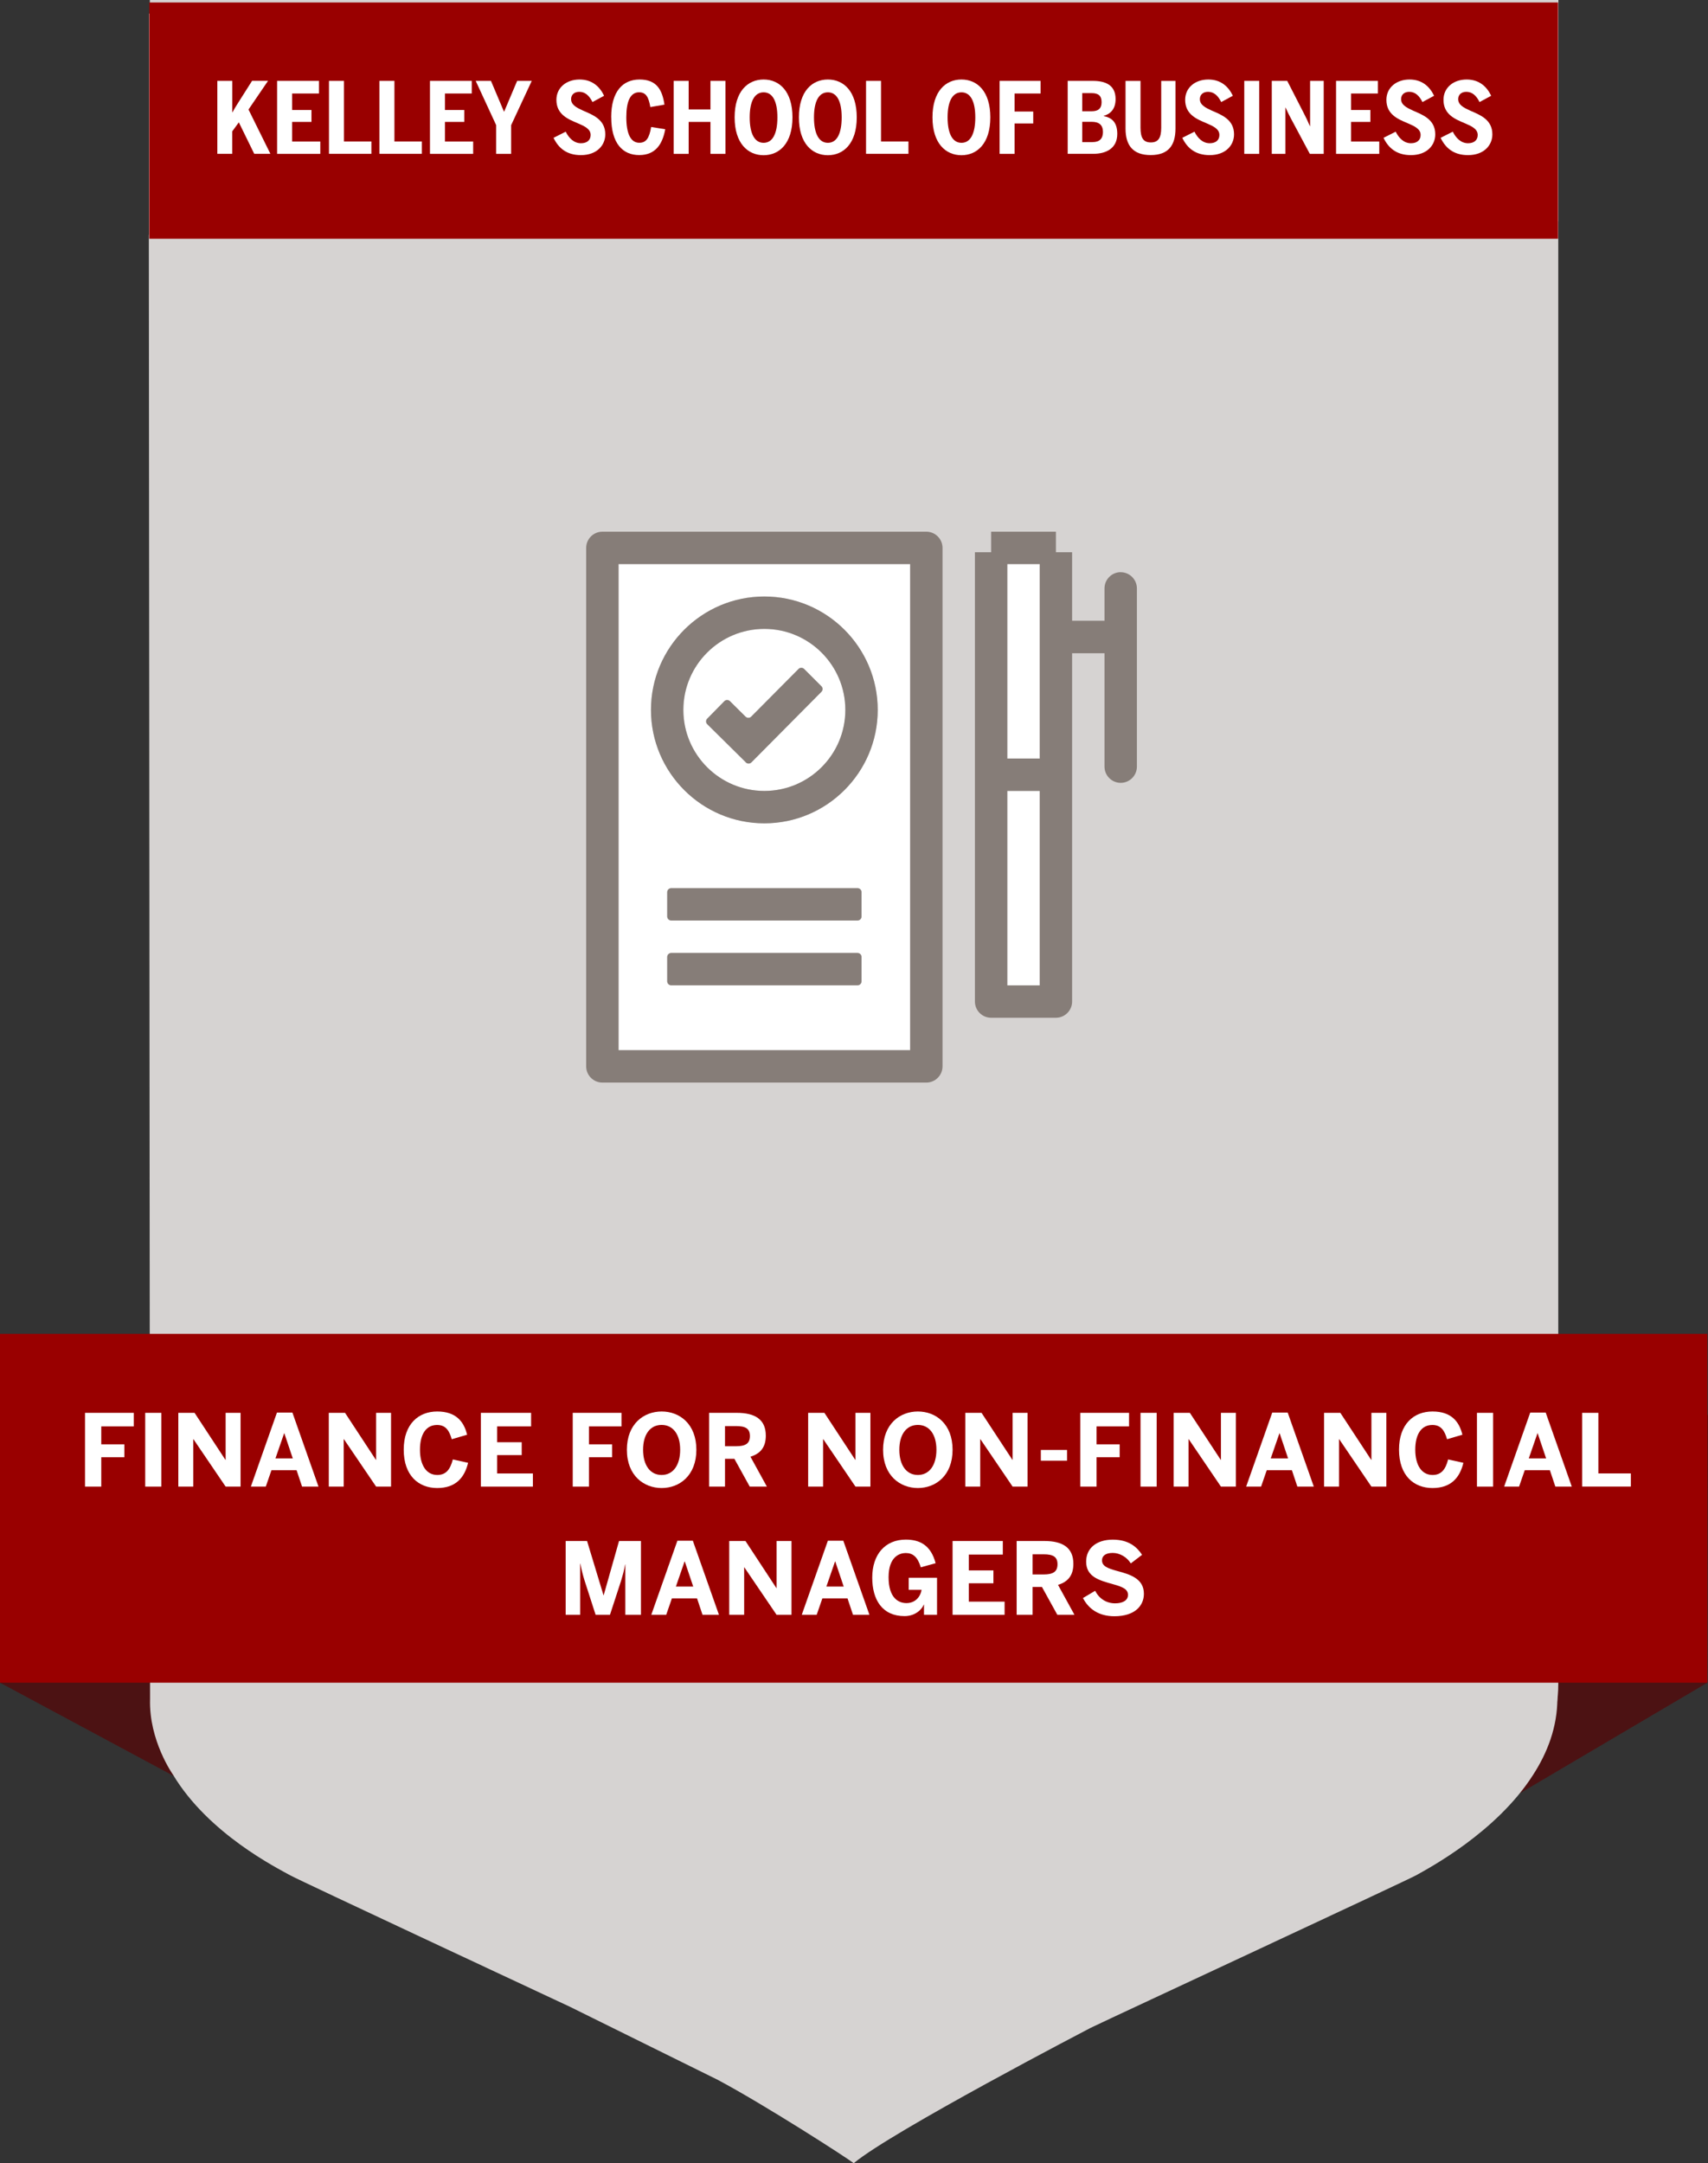 <svg viewBox="0 0 363.79 460.6" xmlns="http://www.w3.org/2000/svg" data-name="Layer 2" id="Layer_2">
  <rect x="0" y="0" width="363.79" height="460.6" fill="#333333" stroke="none"/>
  <defs>
    <style>
      .cls-1 {
        fill: #4c1213;
      }

      .cls-1, .cls-2, .cls-3, .cls-4, .cls-5 {
        stroke-width: 0px;
      }

      .cls-2 {
        fill: #867d78;
      }

      .cls-3 {
        fill: #d6d3d2;
      }

      .cls-4 {
        fill: #900;
      }

      .cls-5 {
        fill: #fff;
      }
    </style>
  </defs>
  <g data-name="Layer 1" id="Layer_1-2">
    <polygon points="331.99 322.61 318.8 384.73 363.65 358.29 363.79 301.21 331.99 322.61" class="cls-1"></polygon>
    <polygon points="0 301.21 0 358.29 47 383.52 31.81 322.58 0 301.21" class="cls-1"></polygon>
    <path d="M31.73,2.89v47.11h-.03l.26,311.8c-.26,8.85,4.89,16.08,4.89,16.08,7.55,12.6,22.26,19.91,24.95,21.42,1.82,1.03,55.57,26.11,59.6,28l31.37,15.5c9.84,5.21,27.83,16.78,29.05,17.8h.02c8.17-6.82,50.46-28.82,50.46-28.82,5.57-2.68,67.5-31.45,69.32-32.48,2.68-1.51,17.02-9.1,24.85-21.28,3.12-4.79,5.24-10.29,5.24-16.42V50h.03V2.89H31.73Z" class="cls-3"></path>
    <path d="M31.92,0v47.11h-.03l.26,311.8c-.26,8.85,4.89,16.08,4.89,16.08,7.55,12.6,22.26,19.91,24.95,21.42,1.82,1.03,55.57,26.11,59.6,28l31.37,15.5c9.84,5.21,27.83,16.78,29.05,17.8h.02c8.17-6.82,50.46-28.82,50.46-28.82,5.57-2.68,67.5-31.45,69.32-32.48,2.68-1.51,17.02-9.1,24.85-21.28,3.12-4.79,5.24-10.29,5.24-16.42V47.11h.03V0H31.92Z" class="cls-3"></path>
    <polygon points="187.79 284.01 175.86 284.01 0 284.01 0 358.29 175.86 358.29 187.79 358.29 363.65 358.29 363.65 284.01 187.79 284.01" class="cls-4"></polygon>
    <g>
      <path d="M18.11,316.54v-15.71h10.38v2.89h-6.92v3.82h4.92v2.74h-4.92v6.26h-3.46Z" class="cls-5"></path>
      <path d="M30.93,316.54v-15.71h3.44v15.71h-3.44Z" class="cls-5"></path>
      <path d="M37.98,316.54v-15.71h3.46l6.58,10.02h.04v-10.02h3.18v15.71h-3.18l-6.86-10.1h-.04v10.1h-3.18Z" class="cls-5"></path>
      <path d="M53.43,316.54l5.56-15.77h3.29l5.56,15.77h-3.5l-1.17-3.5h-5.35l-1.21,3.5h-3.18ZM58.67,310.53h3.69l-1.8-5.35h-.04l-1.85,5.35Z" class="cls-5"></path>
      <path d="M70.03,316.54v-15.71h3.46l6.58,10.02h.04v-10.02h3.18v15.71h-3.18l-6.86-10.1h-.04v10.1h-3.18Z" class="cls-5"></path>
      <path d="M85.99,308.67c0-5.46,3.16-8.13,7.13-8.13s5.69,2.12,6.37,4.95l-3.27.96c-.51-1.8-1.27-3.04-3.12-3.04-2.38,0-3.65,2.02-3.65,5.26s1.32,5.39,3.69,5.39c1.85,0,2.76-1.17,3.31-3.31l3.25.72c-.76,3.16-2.63,5.37-6.58,5.37s-7.13-2.63-7.13-8.17Z" class="cls-5"></path>
      <path d="M102.42,316.54v-15.71h10.7v2.89h-7.24v3.37h5.24v2.74h-5.24v3.91h7.62v2.8h-11.08Z" class="cls-5"></path>
      <path d="M121.99,316.54v-15.71h10.38v2.89h-6.92v3.82h4.92v2.74h-4.92v6.26h-3.46Z" class="cls-5"></path>
      <path d="M133.52,308.69c0-5.52,3.61-8.15,7.41-8.15s7.39,2.63,7.39,8.15-3.61,8.15-7.39,8.15-7.41-2.63-7.41-8.15ZM144.87,308.69c0-3.29-1.53-5.29-3.95-5.29s-3.95,2-3.95,5.29,1.51,5.37,3.95,5.37,3.95-2.08,3.95-5.37Z" class="cls-5"></path>
      <path d="M151.03,316.54v-15.71h5.9c3.86,0,6.18,1.38,6.18,4.86,0,2.48-1.17,3.84-3.27,4.48l3.5,6.37h-3.65l-3.27-5.92h-2v5.92h-3.4ZM154.42,307.94h2.36c2,0,2.95-.57,2.95-2.17s-.96-2.12-2.95-2.12h-2.36v4.29Z" class="cls-5"></path>
      <path d="M172.13,316.54v-15.71h3.46l6.58,10.02h.04v-10.02h3.18v15.71h-3.18l-6.86-10.1h-.04v10.1h-3.18Z" class="cls-5"></path>
      <path d="M188.09,308.69c0-5.52,3.61-8.15,7.41-8.15s7.39,2.63,7.39,8.15-3.61,8.15-7.39,8.15-7.41-2.63-7.41-8.15ZM199.45,308.69c0-3.29-1.53-5.29-3.95-5.29s-3.95,2-3.95,5.29,1.51,5.37,3.95,5.37,3.95-2.08,3.95-5.37Z" class="cls-5"></path>
      <path d="M205.6,316.54v-15.71h3.46l6.58,10.02h.04v-10.02h3.18v15.71h-3.18l-6.86-10.1h-.04v10.1h-3.18Z" class="cls-5"></path>
      <path d="M221.69,311.02v-2.29h5.58v2.29h-5.58Z" class="cls-5"></path>
      <path d="M230.1,316.54v-15.71h10.38v2.89h-6.92v3.82h4.92v2.74h-4.92v6.26h-3.46Z" class="cls-5"></path>
      <path d="M242.92,316.54v-15.71h3.44v15.71h-3.44Z" class="cls-5"></path>
      <path d="M249.97,316.54v-15.71h3.46l6.58,10.02h.04v-10.02h3.18v15.71h-3.18l-6.86-10.1h-.04v10.1h-3.18Z" class="cls-5"></path>
      <path d="M265.42,316.54l5.56-15.77h3.29l5.56,15.77h-3.5l-1.17-3.5h-5.35l-1.21,3.5h-3.18ZM270.66,310.53h3.69l-1.8-5.35h-.04l-1.85,5.35Z" class="cls-5"></path>
      <path d="M282.02,316.54v-15.71h3.46l6.58,10.02h.04v-10.02h3.18v15.71h-3.18l-6.86-10.1h-.04v10.1h-3.18Z" class="cls-5"></path>
      <path d="M297.98,308.67c0-5.46,3.16-8.13,7.13-8.13s5.69,2.12,6.37,4.95l-3.27.96c-.51-1.8-1.27-3.04-3.12-3.04-2.38,0-3.65,2.02-3.65,5.26s1.32,5.39,3.69,5.39c1.85,0,2.76-1.17,3.31-3.31l3.25.72c-.76,3.16-2.63,5.37-6.58,5.37s-7.13-2.63-7.13-8.17Z" class="cls-5"></path>
      <path d="M314.58,316.54v-15.71h3.44v15.71h-3.44Z" class="cls-5"></path>
      <path d="M320.37,316.54l5.56-15.77h3.29l5.56,15.77h-3.5l-1.17-3.5h-5.35l-1.21,3.5h-3.18ZM325.62,310.53h3.69l-1.8-5.35h-.04l-1.85,5.35Z" class="cls-5"></path>
      <path d="M336.98,316.54v-15.71h3.46v12.9h6.92v2.8h-10.38Z" class="cls-5"></path>
      <path d="M120.48,343.83v-15.71h4.56l3.5,11.55h.04l3.27-11.55h4.67v15.71h-3.33v-10.72h-.04c-.23,1.36-.53,2.36-.87,3.5l-2.36,7.22h-3.06l-2.33-7.22c-.36-1.19-.57-1.87-.91-3.67h-.04v10.89h-3.1Z" class="cls-5"></path>
      <path d="M138.72,343.83l5.56-15.77h3.29l5.56,15.77h-3.5l-1.17-3.5h-5.35l-1.21,3.5h-3.18ZM143.96,337.82h3.69l-1.8-5.35h-.04l-1.85,5.35Z" class="cls-5"></path>
      <path d="M155.32,343.83v-15.71h3.46l6.58,10.02h.04v-10.02h3.18v15.71h-3.18l-6.86-10.1h-.04v10.1h-3.18Z" class="cls-5"></path>
      <path d="M170.77,343.83l5.56-15.77h3.29l5.56,15.77h-3.5l-1.17-3.5h-5.35l-1.21,3.5h-3.18ZM176.01,337.82h3.69l-1.8-5.35h-.04l-1.85,5.35Z" class="cls-5"></path>
      <path d="M185.78,335.91c0-4.92,2.74-8.09,7.15-8.09,2.97,0,5.35,1.19,6.35,5.03l-3.16.87c-.66-2.19-1.66-3.04-3.21-3.04-1.27,0-3.65.74-3.65,5.16s2.12,5.5,3.8,5.5,2.91-1.08,3.23-2.82h-2.74v-2.57h6.03v7.87h-2.78v-2.17h-.04c-.34.93-1.72,2.46-4.1,2.46-4.75,0-6.88-3.48-6.88-8.21Z" class="cls-5"></path>
      <path d="M202.89,343.83v-15.71h10.7v2.89h-7.24v3.37h5.24v2.74h-5.24v3.91h7.62v2.8h-11.08Z" class="cls-5"></path>
      <path d="M216.54,343.83v-15.71h5.9c3.86,0,6.18,1.38,6.18,4.86,0,2.48-1.17,3.84-3.27,4.48l3.5,6.37h-3.65l-3.27-5.92h-2v5.92h-3.4ZM219.93,335.24h2.36c2,0,2.95-.57,2.95-2.17s-.96-2.12-2.95-2.12h-2.36v4.29Z" class="cls-5"></path>
      <path d="M230.65,340.27l2.61-1.55c.87,1.72,2.44,2.67,4.25,2.67,1.59,0,2.74-.59,2.74-1.8s-1.12-1.7-3.18-2.27c-2.8-.79-5.73-1.51-5.73-4.8,0-2.93,2.29-4.69,5.67-4.69s5.14,1.55,6.24,3.23l-2.4,1.83c-.83-1.34-2.33-2.23-3.86-2.23s-2.27.64-2.27,1.57c0,1.25,1.17,1.7,3.23,2.27,2.76.74,5.69,1.61,5.69,4.86,0,2.53-1.91,4.78-6.28,4.78-3.4,0-5.52-1.61-6.69-3.86Z" class="cls-5"></path>
    </g>
    <rect height="50.31" width="300.05" y=".53" x="31.8" class="cls-4"></rect>
    <g>
      <path d="M46.3,17.22h3.17v6.76c.27-.5.88-1.53,1.34-2.23l2.88-4.54h3.4l-4.16,6.11,4.66,9.43h-3.44l-3.28-6.7-1.41,1.93v4.77h-3.17v-15.54Z" class="cls-5"></path>
      <path d="M59.03,17.22h8.9v2.69h-5.71v3.51h4.12v2.54h-4.12v4.18h6v2.62h-9.2v-15.54Z" class="cls-5"></path>
      <path d="M70.07,17.22h3.19v12.91h5.84v2.62h-9.03v-15.54Z" class="cls-5"></path>
      <path d="M80.82,17.22h3.19v12.91h5.84v2.62h-9.03v-15.54Z" class="cls-5"></path>
      <path d="M91.58,17.22h8.9v2.69h-5.71v3.51h4.12v2.54h-4.12v4.18h6.01v2.62h-9.2v-15.54Z" class="cls-5"></path>
      <path d="M105.69,26.67l-4.37-9.45h3.25l2.77,6.55h.04l2.77-6.55h3.11l-4.39,9.43v6.11h-3.19v-6.09Z" class="cls-5"></path>
      <path d="M117.91,29.34l2.58-1.3c.67,1.34,1.74,2.46,3.25,2.46,1.34,0,2.06-.71,2.06-1.76,0-1.28-1.28-1.87-2.75-2.5-2.04-.86-4.54-1.85-4.54-4.98,0-2.58,2.1-4.33,4.93-4.33,2.67,0,4.28,1.49,5.23,3.46l-2.48,1.34c-.65-1.3-1.51-2.18-2.81-2.18-1.11,0-1.74.67-1.74,1.55,0,1.24,1.18,1.83,2.56,2.46,2.08.9,4.72,1.89,4.72,5.04,0,2.35-1.81,4.43-5.19,4.43-3.04,0-4.79-1.51-5.84-3.7Z" class="cls-5"></path>
      <path d="M130.18,24.97c0-5.54,2.5-8.04,6.05-8.04s4.83,2.1,5.29,5.35l-3,.52c-.36-2.12-.94-3.15-2.39-3.15-1.85,0-2.73,1.87-2.73,5.31s.9,5.44,2.77,5.44c1.45,0,2.12-.97,2.52-3.36l3,.48c-.57,3.13-2.04,5.5-5.54,5.5s-5.96-2.46-5.96-8.06Z" class="cls-5"></path>
      <path d="M143.49,17.22h3.19v6.09h4.64v-6.09h3.19v15.54h-3.19v-6.8h-4.64v6.8h-3.19v-15.54Z" class="cls-5"></path>
      <path d="M156.47,24.99c0-5.56,2.81-8.06,6.17-8.06s6.15,2.5,6.15,8.06-2.81,8.06-6.15,8.06-6.17-2.5-6.17-8.06ZM165.58,24.99c0-3.44-1.03-5.33-2.94-5.33s-2.96,1.89-2.96,5.33,1.03,5.42,2.96,5.42,2.94-1.97,2.94-5.42Z" class="cls-5"></path>
      <path d="M170.16,24.99c0-5.56,2.81-8.06,6.17-8.06s6.15,2.5,6.15,8.06-2.81,8.06-6.15,8.06-6.17-2.5-6.17-8.06ZM179.27,24.99c0-3.44-1.03-5.33-2.94-5.33s-2.96,1.89-2.96,5.33,1.03,5.42,2.96,5.42,2.94-1.97,2.94-5.42Z" class="cls-5"></path>
      <path d="M184.46,17.22h3.19v12.91h5.84v2.62h-9.03v-15.54Z" class="cls-5"></path>
      <path d="M198.61,24.99c0-5.56,2.81-8.06,6.17-8.06s6.15,2.5,6.15,8.06-2.81,8.06-6.15,8.06-6.17-2.5-6.17-8.06ZM207.73,24.99c0-3.44-1.03-5.33-2.94-5.33s-2.96,1.89-2.96,5.33,1.03,5.42,2.96,5.42,2.94-1.97,2.94-5.42Z" class="cls-5"></path>
      <path d="M212.91,17.22h8.73v2.69h-5.54v3.84h3.97v2.54h-3.97v6.47h-3.19v-15.54Z" class="cls-5"></path>
      <path d="M227.41,17.22h5.31c2.62,0,4.89.8,4.89,3.88,0,2.27-1.24,3.21-2.54,3.57v.04c1.66.34,2.9,1.24,2.9,3.8,0,3.13-2.44,4.24-5.06,4.24h-5.5v-15.54ZM232.51,23.69c1.41,0,2.12-.59,2.12-1.93s-.65-1.93-2.1-1.93h-2.02v3.86h1.99ZM232.7,30.26c1.53,0,2.22-.78,2.22-2.16,0-1.49-.84-2.16-2.37-2.16h-2.04v4.33h2.18Z" class="cls-5"></path>
      <path d="M239.73,27.39v-10.16h3.19v9.97c0,2.16.61,3.13,2.2,3.13s2.21-.99,2.21-3.11v-9.99h3.04v10.14c0,3.59-1.53,5.65-5.29,5.65s-5.35-2.06-5.35-5.63Z" class="cls-5"></path>
      <path d="M251.83,29.34l2.58-1.3c.67,1.34,1.74,2.46,3.25,2.46,1.34,0,2.06-.71,2.06-1.76,0-1.28-1.28-1.87-2.75-2.5-2.04-.86-4.54-1.85-4.54-4.98,0-2.58,2.1-4.33,4.93-4.33,2.67,0,4.28,1.49,5.23,3.46l-2.48,1.34c-.65-1.3-1.51-2.18-2.81-2.18-1.11,0-1.74.67-1.74,1.55,0,1.24,1.18,1.83,2.56,2.46,2.08.9,4.72,1.89,4.72,5.04,0,2.35-1.81,4.43-5.19,4.43-3.04,0-4.79-1.51-5.84-3.7Z" class="cls-5"></path>
      <path d="M265.02,17.22h3.19v15.54h-3.19v-15.54Z" class="cls-5"></path>
      <path d="M270.87,17.22h3.3l3.57,6.97c.5.99.76,1.49,1.26,2.67h.04v-9.64h2.9v15.54h-2.96l-4.03-7.54c-.44-.84-.67-1.28-1.13-2.31h-.04v9.85h-2.9v-15.54Z" class="cls-5"></path>
      <path d="M284.57,17.22h8.9v2.69h-5.71v3.51h4.12v2.54h-4.12v4.18h6.01v2.62h-9.2v-15.54Z" class="cls-5"></path>
      <path d="M294.69,29.34l2.58-1.3c.67,1.34,1.74,2.46,3.25,2.46,1.34,0,2.06-.71,2.06-1.76,0-1.28-1.28-1.87-2.75-2.5-2.04-.86-4.54-1.85-4.54-4.98,0-2.58,2.1-4.33,4.93-4.33,2.67,0,4.28,1.49,5.23,3.46l-2.48,1.34c-.65-1.3-1.51-2.18-2.81-2.18-1.11,0-1.74.67-1.74,1.55,0,1.24,1.18,1.83,2.56,2.46,2.08.9,4.72,1.89,4.72,5.04,0,2.35-1.81,4.43-5.19,4.43-3.04,0-4.79-1.51-5.84-3.7Z" class="cls-5"></path>
      <path d="M306.85,29.34l2.58-1.3c.67,1.34,1.74,2.46,3.25,2.46,1.34,0,2.06-.71,2.06-1.76,0-1.28-1.28-1.87-2.75-2.5-2.04-.86-4.54-1.85-4.54-4.98,0-2.58,2.1-4.33,4.93-4.33,2.67,0,4.28,1.49,5.23,3.46l-2.48,1.34c-.65-1.3-1.51-2.18-2.81-2.18-1.11,0-1.74.67-1.74,1.55,0,1.24,1.18,1.83,2.56,2.46,2.08.9,4.72,1.89,4.72,5.04,0,2.35-1.81,4.43-5.19,4.43-3.04,0-4.79-1.51-5.84-3.7Z" class="cls-5"></path>
    </g>
    <path d="M131.75,223.61h62.1v-103.5h-62.1v103.5ZM183.5,208.94c0,.48-.38.86-.86.86h-39.67c-.48,0-.86-.38-.86-.86v-5.17c0-.48.38-.86.86-.86h39.67c.48,0,.86.38.86.86v5.17ZM183.5,195.14c0,.48-.38.86-.86.86h-39.67c-.48,0-.86-.38-.86-.86v-5.17c0-.48.38-.86.86-.86h39.67c.48,0,.86.38.86.86v5.17ZM162.8,127.01c13.32,0,24.15,10.83,24.15,24.15s-10.83,24.15-24.15,24.15-24.15-10.83-24.15-24.15,10.83-24.15,24.15-24.15Z" class="cls-5"></path>
    <path d="M221.45,168.41h-6.9v41.4h6.9v-41.4Z" class="cls-5"></path>
    <path d="M162.8,168.41c9.52,0,17.25-7.73,17.25-17.25s-7.73-17.25-17.25-17.25-17.25,7.73-17.25,17.25,7.73,17.25,17.25,17.25ZM150.62,152.99l3.62-3.69c.34-.34.9-.34,1.21,0l3.31,3.28c.34.34.9.34,1.21,0l10.07-10.14c.34-.34.9-.34,1.21,0l3.66,3.66c.34.34.34.9,0,1.21l-14.9,15.01c-.34.34-.86.34-1.21,0l-8.21-8.11c-.34-.34-.34-.9,0-1.21h.03Z" class="cls-5"></path>
    <path d="M221.45,120.11h-6.9v41.4h6.9v-41.4Z" class="cls-5"></path>
    <path d="M197.3,113.21h-69c-1.9,0-3.45,1.55-3.45,3.45v110.4c0,1.9,1.55,3.45,3.45,3.45h69c1.9,0,3.45-1.55,3.45-3.45v-110.4c0-1.9-1.55-3.45-3.45-3.45ZM193.85,223.61h-62.1v-103.5h62.1v103.5Z" class="cls-2"></path>
    <path d="M238.7,121.83c-1.9,0-3.45,1.55-3.45,3.45v6.9h-6.9v-14.59h-3.45v-4.38h-13.8v4.38h-3.45v95.67c0,1.9,1.55,3.45,3.45,3.45h13.8c1.9,0,3.45-1.55,3.45-3.45v-74.17h6.9v24.15c0,1.9,1.55,3.45,3.45,3.45s3.45-1.55,3.45-3.45v-37.95c0-1.9-1.55-3.45-3.45-3.45ZM221.45,209.81h-6.9v-41.4h6.9v41.4ZM221.45,161.51h-6.9v-41.4h6.9v41.4Z" class="cls-2"></path>
    <path d="M182.64,189.11h-39.67c-.48,0-.86.39-.86.86v5.17c0,.48.39.86.86.86h39.67c.48,0,.86-.39.86-.86v-5.17c0-.48-.39-.86-.86-.86Z" class="cls-2"></path>
    <path d="M182.64,202.91h-39.67c-.48,0-.86.39-.86.86v5.17c0,.48.39.86.86.86h39.67c.48,0,.86-.39.86-.86v-5.17c0-.48-.39-.86-.86-.86Z" class="cls-2"></path>
    <path d="M158.84,162.33c.34.34.9.34,1.21,0l14.9-15.01c.34-.34.34-.9,0-1.21l-3.66-3.66c-.34-.34-.9-.34-1.21,0l-10.07,10.14c-.34.34-.86.34-1.21,0l-3.31-3.28c-.34-.34-.9-.34-1.21,0l-3.62,3.69c-.34.34-.34.9,0,1.21l8.21,8.11h-.03Z" class="cls-2"></path>
    <path d="M162.8,175.31c13.32,0,24.15-10.83,24.15-24.15s-10.83-24.15-24.15-24.15-24.15,10.83-24.15,24.15,10.83,24.15,24.15,24.15ZM162.8,133.91c9.52,0,17.25,7.73,17.25,17.25s-7.73,17.25-17.25,17.25-17.25-7.73-17.25-17.25,7.73-17.25,17.25-17.25Z" class="cls-2"></path>
  </g>
</svg>